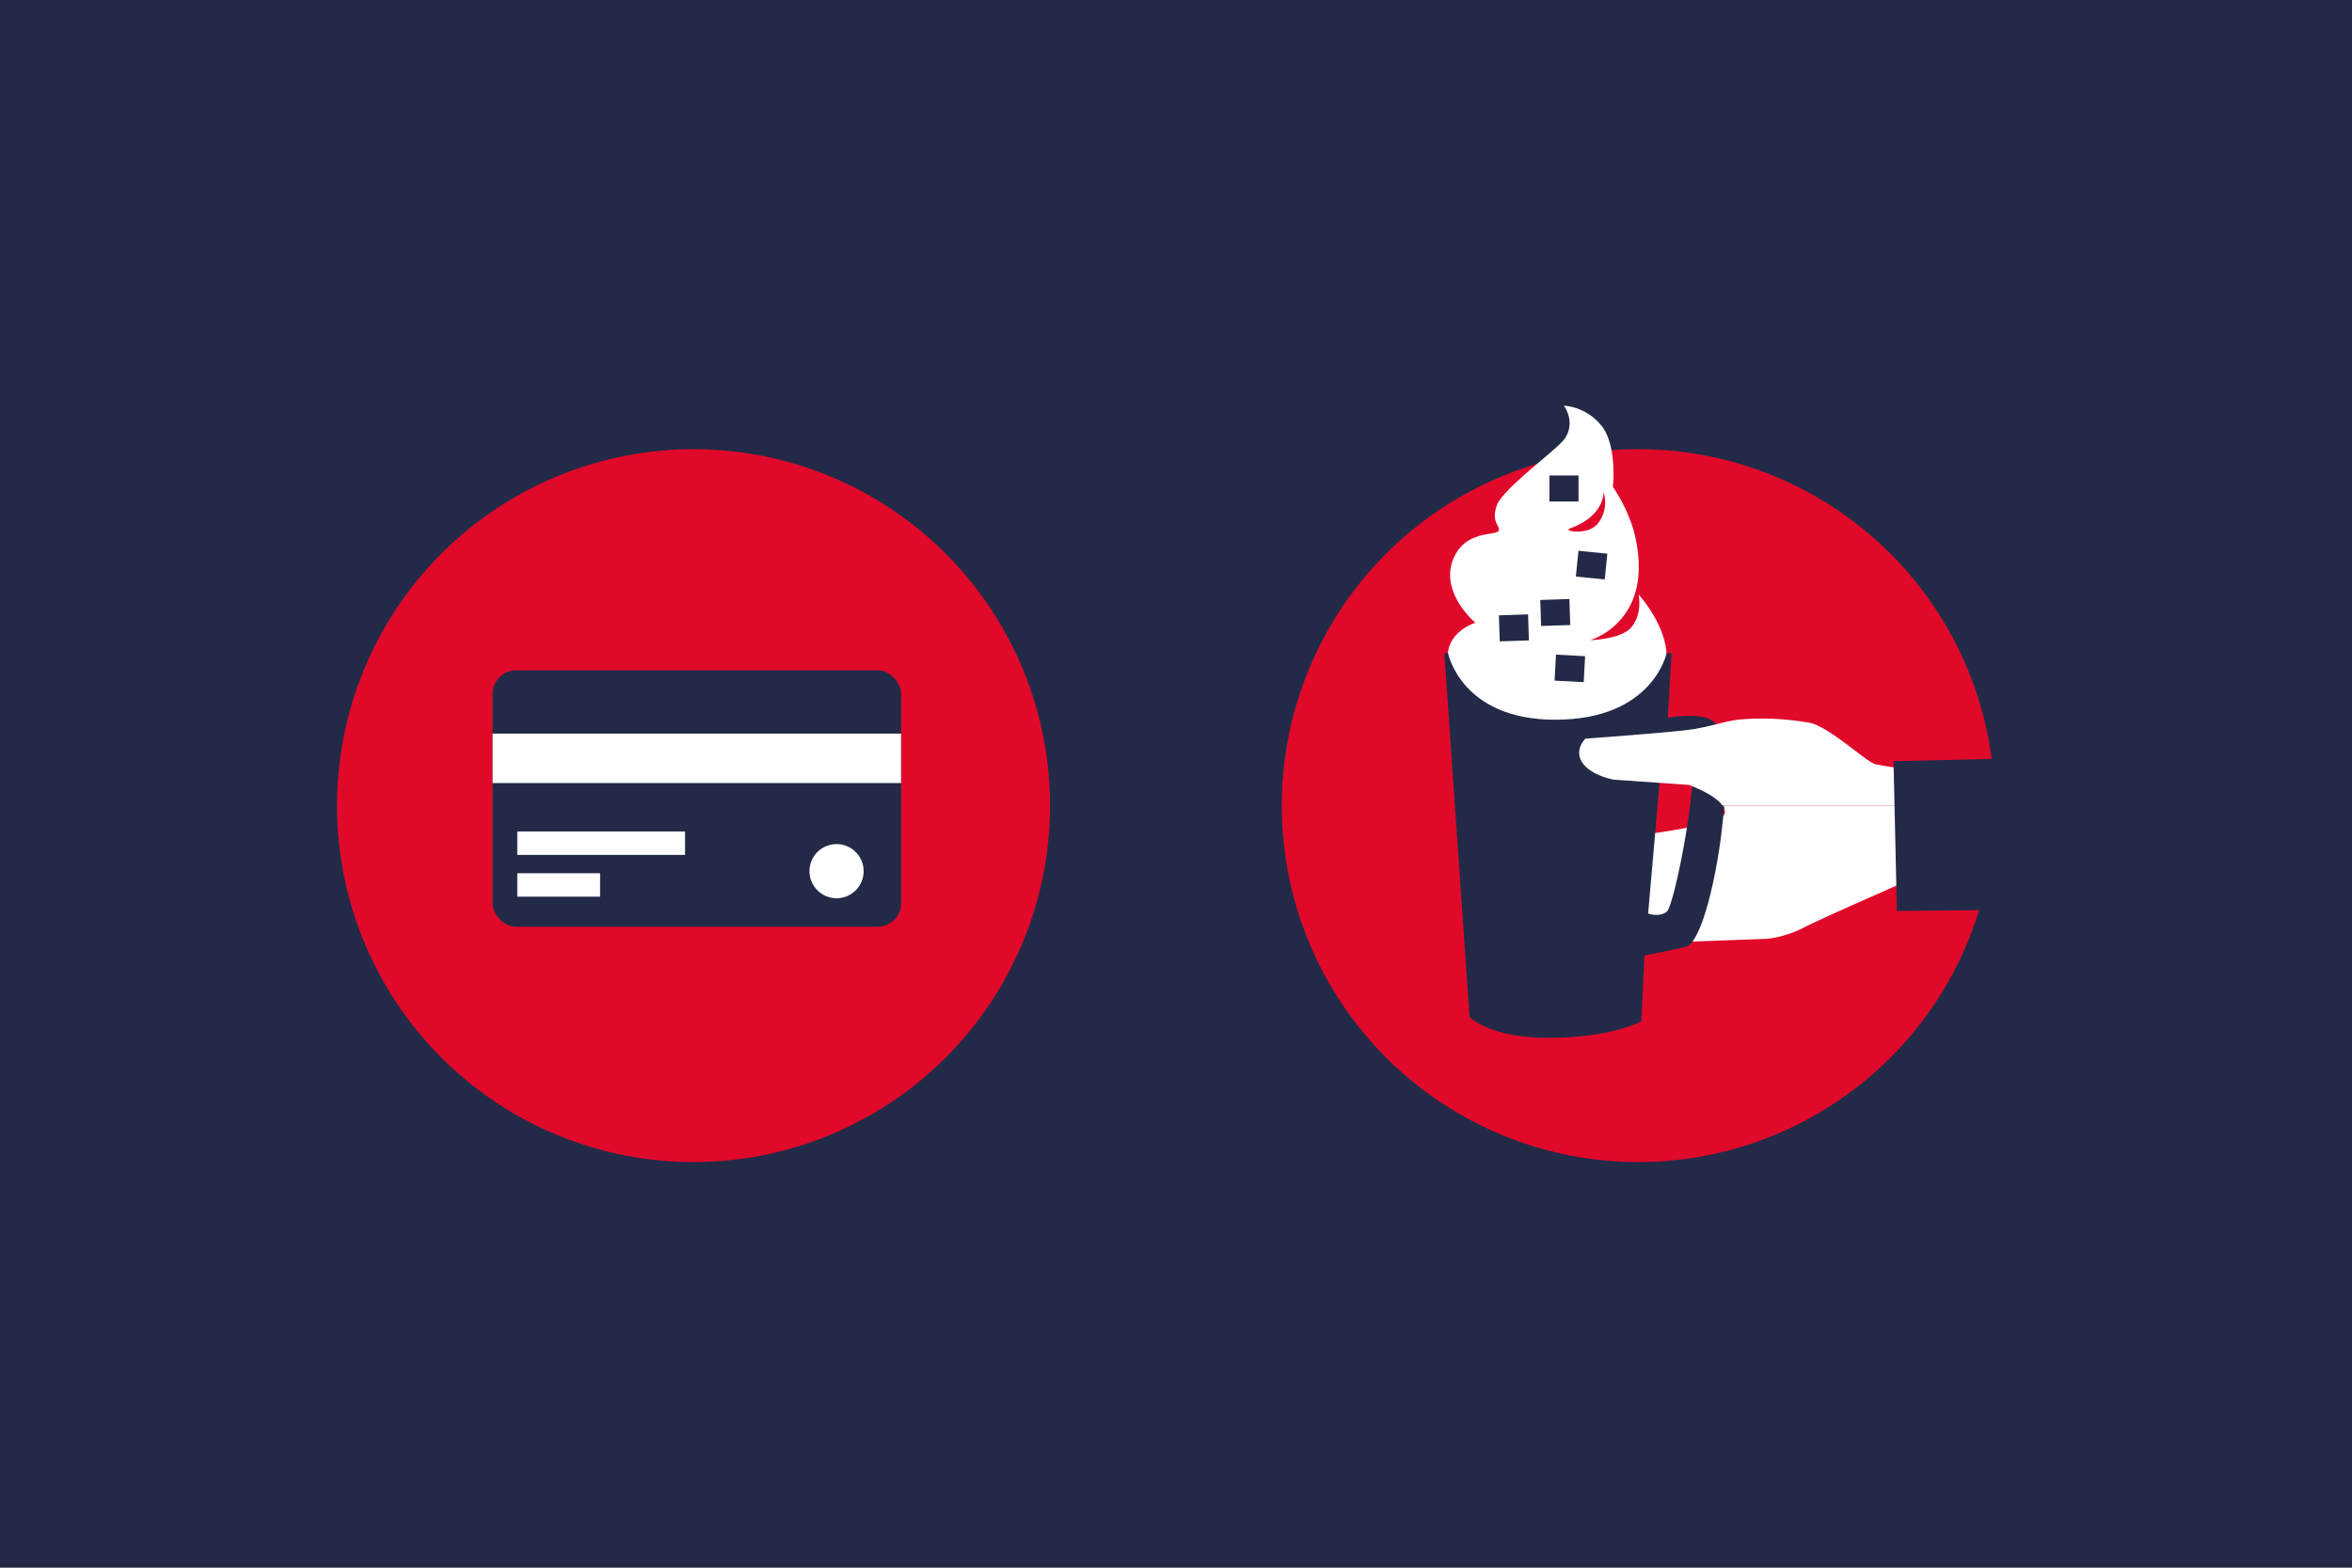 <svg id="Layer_1" data-name="Layer 1" xmlns="http://www.w3.org/2000/svg" viewBox="0 0 600 400"><defs><style>.cls-1{fill:#232a47;}.cls-2{fill:#e0092a;}.cls-3{fill:#fff;}</style></defs><rect class="cls-1" width="600" height="400"/><circle class="cls-2" cx="417.93" cy="205.56" r="90.95"/><circle class="cls-2" cx="176.92" cy="205.56" r="90.95"/><path class="cls-3" d="M440,207.51c-.61,3.28-23,5.7-23,5.7l-2.51,27.65,36.6-1.34a28.2,28.2,0,0,0,8.87-2.74c4.09-2.2,26.08-11.79,26.08-11.79V205.56H439.44A2.61,2.61,0,0,1,440,207.51Z"/><path class="cls-3" d="M418,151.68s1.12,4.93-1.94,8.47c-2.64,3-10.42,3.19-10.42,3.19s17.33-4.87,11.05-28.22a41.54,41.54,0,0,0-5.24-10.89s1.1-9.74-2.51-15.08a13.82,13.82,0,0,0-10-5.66s3.25,4.3.09,8.6c-2.13,2.89-15.82,12.67-17.25,17-1.38,4.21.93,5.05.56,6.25-.45,1.47-8.06-.23-11.34,6.69-4.21,8.86,5.37,16.87,5.37,16.87s-6.56,2-7,7.86c-.25,3.15,4.78,21.4,27,18.85C444.22,180.15,418,151.68,418,151.68Zm-17.58-16.82c8.91-3.17,8.66-9.25,8.66-9.25a8.62,8.62,0,0,1-1.61,8.14C405,136.63,398.59,135.52,400.46,134.86Z"/><rect class="cls-1" x="395.25" y="121.32" width="7.44" height="6.64"/><rect class="cls-1" x="393.03" y="152.95" width="7.44" height="6.64" transform="translate(-4.89 13.04) rotate(-1.87)"/><rect class="cls-1" x="382.49" y="156.87" width="7.44" height="6.64" transform="translate(-5.03 12.7) rotate(-1.87)"/><rect class="cls-1" x="396.74" y="167.25" width="7.44" height="6.64" transform="translate(9.72 -21.23) rotate(3.07)"/><rect class="cls-1" x="403.79" y="142.74" width="7.44" height="6.64" transform="matrix(0.99, 0.1, -0.1, 0.99, 17.19, -41.16)"/><path class="cls-1" d="M437.41,184.39c-2.77-3-11.94-1.26-11.94-1.26l.94-16.49h-1.25s-3.46,17-28.44,17c-24,0-27.33-17-27.33-17h-.94l6.44,92.83s5,5.5,20.89,5.34,22.94-4.24,22.94-4.24l.78-16.8s10-1.84,11-2.36C436.94,238.11,444.16,191.77,437.41,184.39Zm-12.2,48.22c-2,1.57-4.77.47-4.77.47l3.77-43s6.24-1,7.07.48C434.11,195.54,427.25,231,425.21,232.61Z"/><path class="cls-3" d="M486.05,196.25s-5.42-.79-7.62-1.26-11.54-9.34-16.57-10.52a68.37,68.37,0,0,0-18.3-.87c-4,.52-7,1.74-11.86,2.49s-27.25,2.38-27.25,2.38-3,2.83-.79,6.13,8,4.33,8,4.33l19.18,1.34s6.62,2.38,8.6,5.29h46.61Z"/><polygon class="cls-1" points="483.04 194.22 483.9 232.44 513.91 232.13 514.03 193.5 483.04 194.22"/><rect class="cls-1" x="125.67" y="171.03" width="104.2" height="65.44" rx="6"/><rect class="cls-3" x="125.67" y="187.18" width="104.19" height="12.62"/><rect class="cls-3" x="131.96" y="212.15" width="42.8" height="5.98"/><rect class="cls-3" x="131.96" y="222.81" width="21.12" height="5.98"/><circle class="cls-3" cx="213.41" cy="222.28" r="6.91"/></svg>